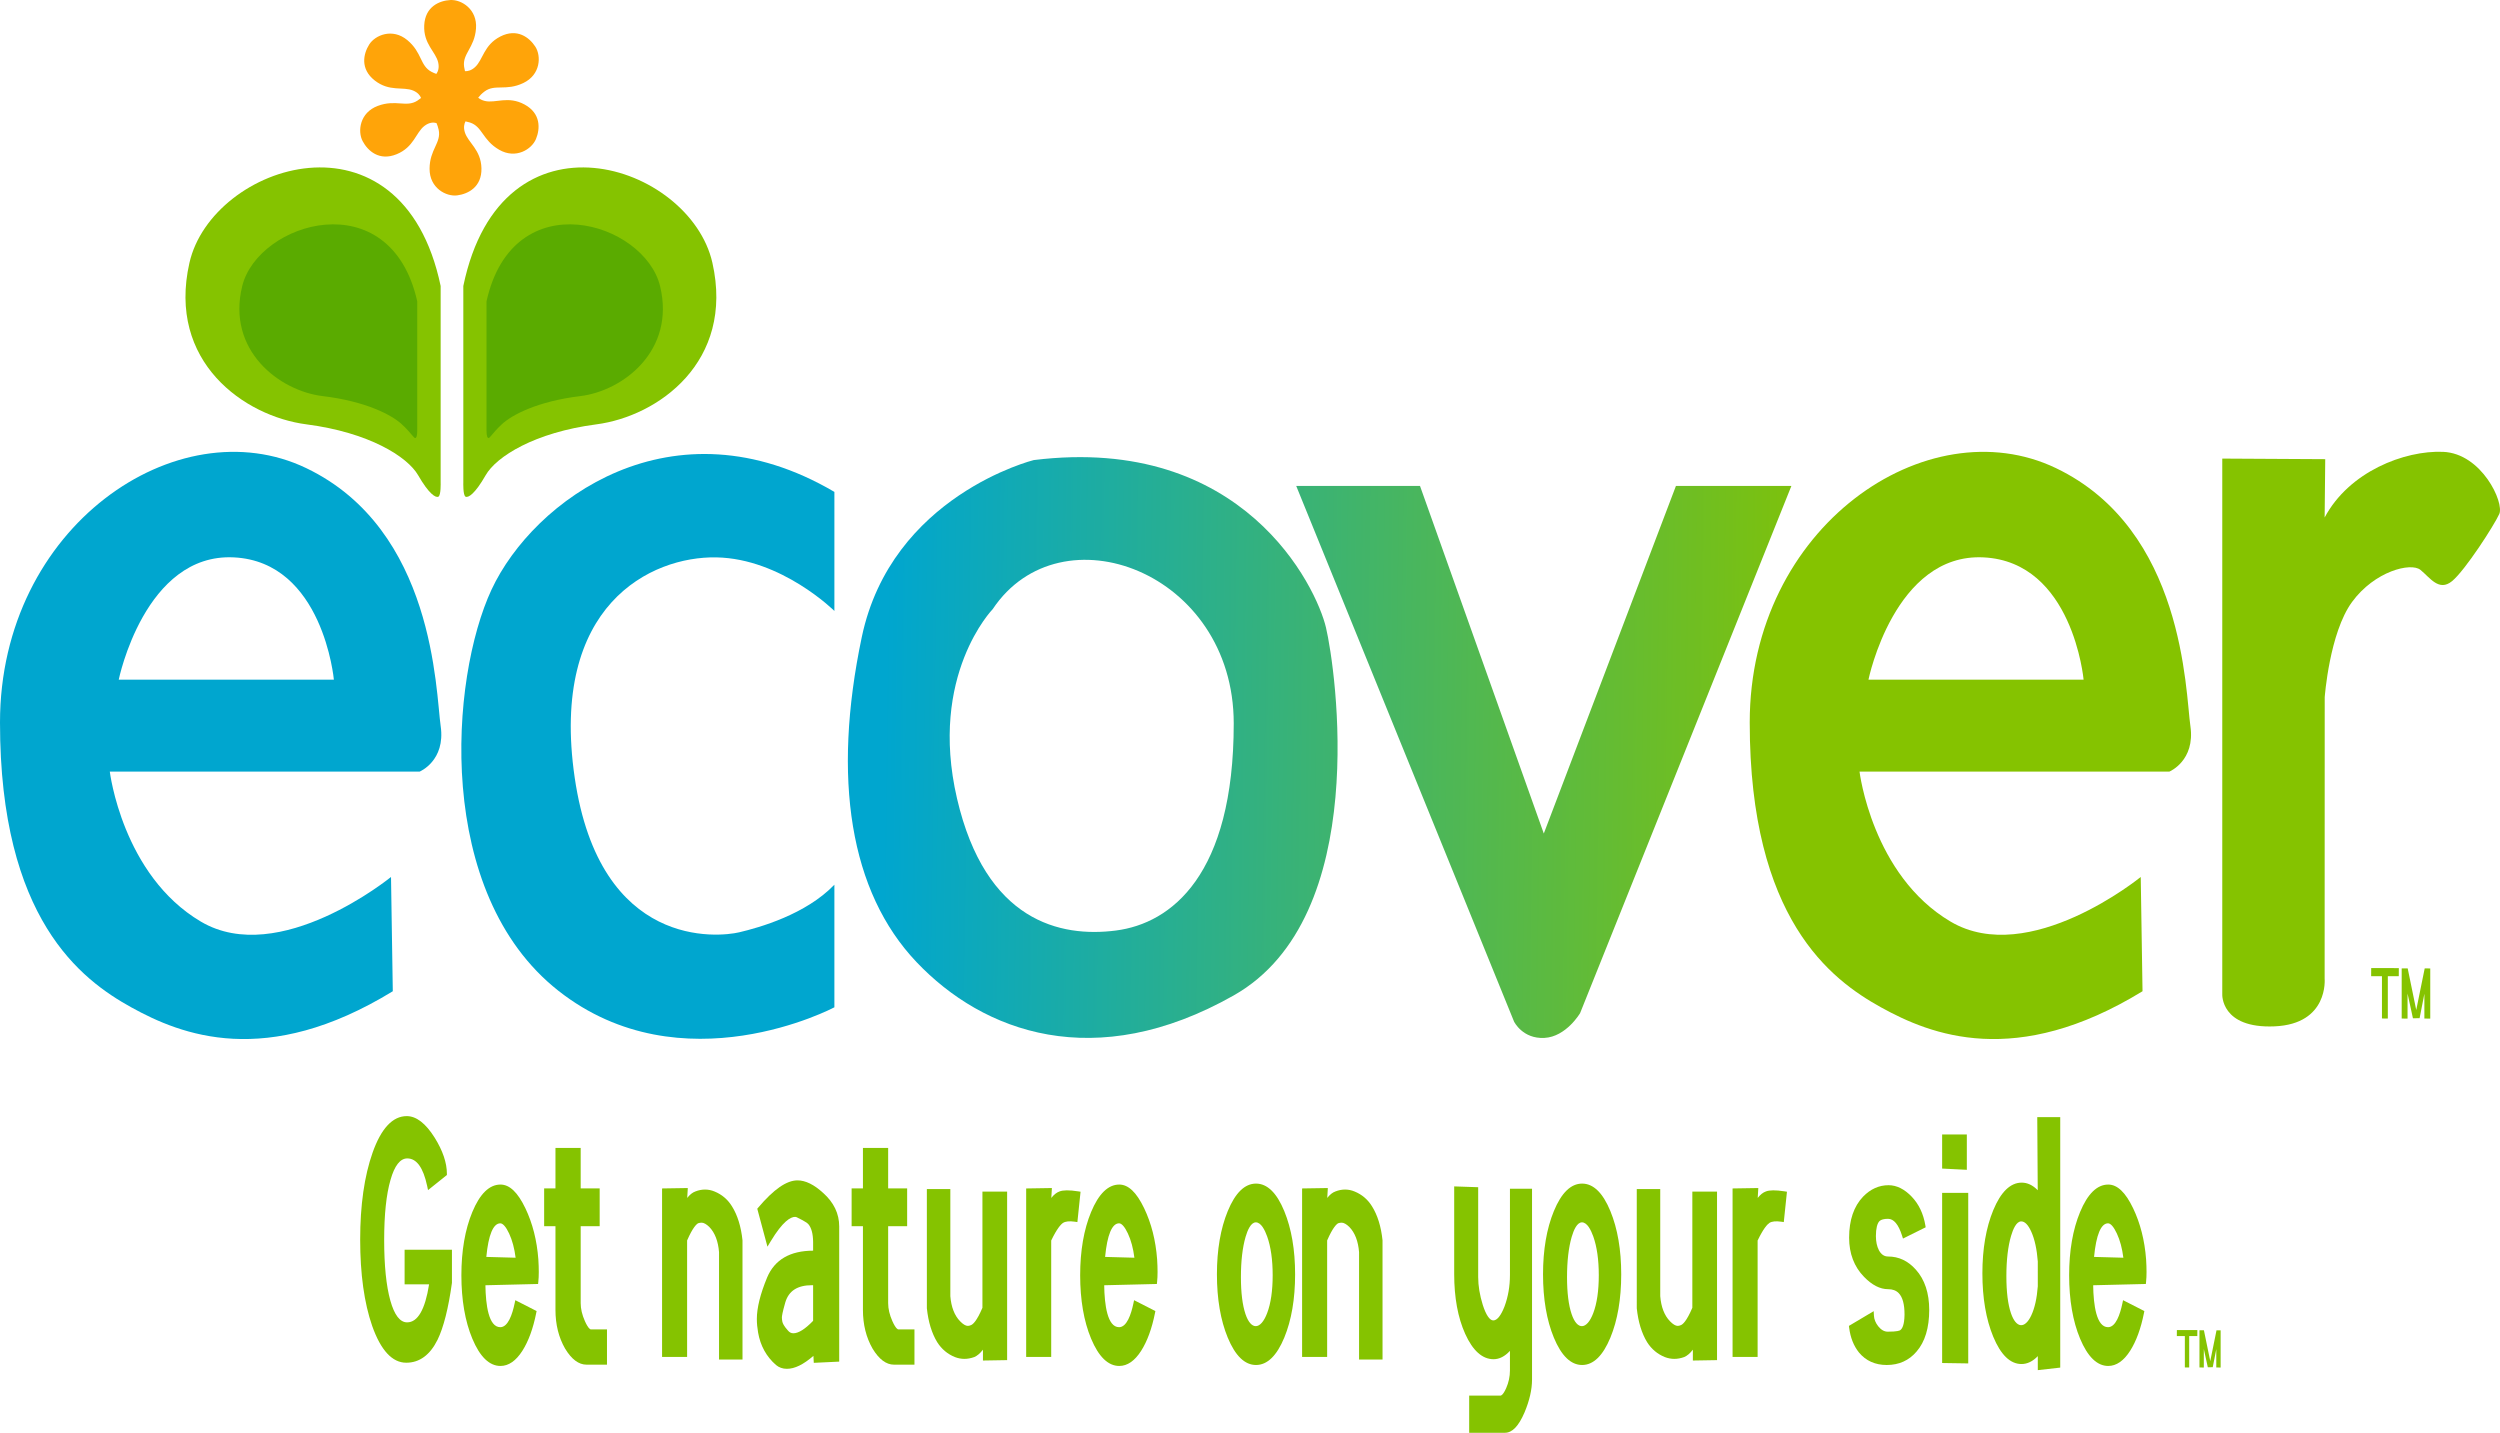 <?xml version="1.0" encoding="utf-8"?>
<!-- Generator: Adobe Illustrator 16.0.0, SVG Export Plug-In . SVG Version: 6.00 Build 0)  -->
<!DOCTYPE svg PUBLIC "-//W3C//DTD SVG 1.1//EN" "http://www.w3.org/Graphics/SVG/1.1/DTD/svg11.dtd">
<svg version="1.1" id="Layer_1" xmlns="http://www.w3.org/2000/svg" xmlns:xlink="http://www.w3.org/1999/xlink" x="0px" y="0px"
	 width="350.055px" height="200.618px" viewBox="0 0 350.055 200.618" enable-background="new 0 0 350.055 200.618"
	 xml:space="preserve">
<g>
	<g>
		<path fill="#85C300" d="M64.875,40.045v27.5c0,0-0.063,1.813,0.313,2s1.313-0.375,2.813-3s6.875-6,15.5-7.125
			s19.375-8.75,16.25-22.625S70.25,14.17,64.875,40.045z"/>
		<path fill="#5AAB00" d="M68.125,42.183v17.84c0,0-0.043,1.176,0.218,1.298s0.49-0.592,1.959-1.946
			c1.383-1.274,4.938-3.182,10.948-3.912c6.01-0.729,13.355-6.387,11.177-15.388C90.25,31.073,71.871,25.396,68.125,42.183z"/>
	</g>
	<g>
		<path fill="#85C300" d="M61.7,40.045v27.5c0,0,0.063,1.813-0.315,2c-0.378,0.188-1.323-0.375-2.836-3
			c-1.513-2.625-6.934-6-15.632-7.125s-19.541-8.75-16.389-22.625S56.279,14.17,61.7,40.045z"/>
		<path fill="#5AAB00" d="M58.422,42.183v17.84c0,0,0.044,1.176-0.22,1.298c-0.263,0.122-0.494-0.592-1.976-1.946
			c-1.395-1.274-4.979-3.182-11.041-3.912c-6.062-0.729-13.469-6.387-11.273-15.388C36.108,31.073,54.645,25.396,58.422,42.183z"/>
	</g>
	<path fill="#FFA409" d="M73.445,14.63c-2.312-1.25-4.046-0.142-5.543-0.491c-0.423-0.099-0.721-0.27-0.944-0.464
		c0.199-0.261,0.472-0.546,0.854-0.84c1.467-1.128,3.002-0.04,5.456-1.206c2.453-1.165,2.528-3.801,1.689-5.097
		c-0.839-1.296-2.556-2.618-4.896-1.421c-2.34,1.197-2.41,3.254-3.546,4.289c-0.518,0.472-1.011,0.586-1.406,0.568
		c-0.05-0.189-0.093-0.398-0.125-0.631c-0.25-1.833,1.458-2.625,1.667-5.333s-2.042-4.083-3.583-4s-3.542,0.917-3.667,3.542
		s1.625,3.708,1.958,5.208c0.166,0.744-0.019,1.262-0.26,1.595c-0.21-0.073-0.431-0.163-0.675-0.29
		c-1.641-0.856-1.299-2.708-3.389-4.442c-2.089-1.736-4.512-0.694-5.335,0.611c-0.823,1.306-1.299,3.419,0.77,5.04
		c2.07,1.62,3.966,0.818,5.382,1.413c0.646,0.271,0.957,0.67,1.107,1.037c-0.15,0.125-0.322,0.251-0.52,0.378
		c-1.558,0.998-2.995-0.219-5.54,0.731c-2.544,0.95-2.846,3.57-2.122,4.933c0.725,1.363,2.322,2.828,4.755,1.837
		c2.435-0.991,2.682-3.034,3.902-3.968c0.675-0.516,1.271-0.517,1.684-0.399c0.118,0.264,0.227,0.571,0.309,0.957
		c0.382,1.811-1.265,2.724-1.277,5.44c-0.013,2.715,2.331,3.925,3.862,3.731c1.531-0.195,3.466-1.17,3.402-3.797
		c-0.065-2.627-1.889-3.582-2.33-5.054c-0.201-0.671-0.09-1.165,0.097-1.514c0.192,0.037,0.399,0.089,0.623,0.161
		c1.761,0.569,1.734,2.451,4.085,3.812c2.35,1.361,4.565-0.071,5.157-1.496C75.641,18.044,75.757,15.88,73.445,14.63z"/>
	<g>
		<g>
			<path fill="#85C300" d="M306.704,101.67c-0.704-4.875-0.829-27.5-18.829-36.125S245,73.67,245,101.17s11.375,36,18.375,39.875
				s18.875,8.625,36.625-2.25l-0.25-16c0,0-15.625,12.75-26.625,6.25s-12.75-21-12.75-21h43.375
				C303.75,108.045,307.408,106.545,306.704,101.67z M261.625,95.17c0,0,3.625-17.75,16.125-17.125s14,17.125,14,17.125H261.625z"/>
		</g>
	</g>
	<g>
		<linearGradient id="SVGID_1_" gradientUnits="userSpaceOnUse" x1="120.912" y1="105.647" x2="258.912" y2="107.647">
			<stop  offset="0.021" style="stop-color:#00A6CF"/>
			<stop  offset="1" style="stop-color:#85C300"/>
		</linearGradient>
		<path fill="url(#SVGID_1_)" d="M42.875,65.545C24.875,56.92,0,73.67,0,101.17s11.375,36,18.375,39.875S37.25,149.67,55,138.795
			l-0.25-16c0,0-15.625,12.75-26.625,6.25s-12.75-21-12.75-21H58.75c0,0,3.658-1.5,2.954-6.375S60.875,74.17,42.875,65.545z
			 M16.625,95.17c0,0,3.625-17.75,16.125-17.125s14,17.125,14,17.125H16.625z"/>
		<linearGradient id="SVGID_2_" gradientUnits="userSpaceOnUse" x1="120.924" y1="104.841" x2="258.924" y2="106.841">
			<stop  offset="0.021" style="stop-color:#00A6CF"/>
			<stop  offset="1" style="stop-color:#85C300"/>
		</linearGradient>
		<path fill="url(#SVGID_2_)" d="M68.833,82.545c-5.833,12.5-8,42.5,9.333,56.167s38.667,2.333,38.667,2.333v-17.167
			c-4,4.166-10.5,6-13.333,6.667s-19.5,2.5-23.029-21.667s10.696-31,19.833-30.833s16.53,7.5,16.53,7.5V68.878
			C94.167,55.545,74.667,70.045,68.833,82.545z"/>
		<linearGradient id="SVGID_3_" gradientUnits="userSpaceOnUse" x1="120.933" y1="104.223" x2="258.933" y2="106.223">
			<stop  offset="0.021" style="stop-color:#00A6CF"/>
			<stop  offset="1" style="stop-color:#85C300"/>
		</linearGradient>
		<path fill="url(#SVGID_3_)" d="M144.75,64.42c0,0-19.917,4.959-24.083,24.792s-1.667,35.667,7.667,45.5s25,15.667,44.417,4.667
			s14.251-45.833,12.917-51.5S174.14,60.792,144.75,64.42z M156.25,130.295c-7.75,1-18.25-1.25-22.25-18.5s5-26.5,5-26.5
			c9.5-14.25,33.75-5.25,33.75,16S164,129.295,156.25,130.295z"/>
		<linearGradient id="SVGID_4_" gradientUnits="userSpaceOnUse" x1="120.92" y1="105.062" x2="258.92" y2="107.062">
			<stop  offset="0.021" style="stop-color:#00A6CF"/>
			<stop  offset="1" style="stop-color:#85C300"/>
		</linearGradient>
		<path fill="url(#SVGID_4_)" d="M234.667,68.045l-18.501,48.667l-17.333-48.667H181.5l30.5,75c0,0,1.188,2.447,4.25,2.286
			s5-3.474,5-3.474l29.583-73.813H234.667z"/>
	</g>
	<g>
		<g>
			<path fill="#85C300" d="M311.167,64.212v75c0,0-0.25,4.833,7.333,4.5s7-6.666,7-6.666l0.011-39.417c0,0,0.655-9,3.822-13.333
				s8.251-5.583,9.584-4.5s2.582,3.083,4.416,1.583s5.912-7.833,6.623-9.417s-2.457-8.472-7.873-8.694s-13.166,2.777-16.583,9.194
				l0.083-8.167L311.167,64.212z"/>
		</g>
	</g>
	<g>
		<g>
			<path fill="#85C300" d="M335.889,135.557l-0.008,1.134h-1.533v5.929l-0.822-0.01v-5.919h-1.513l0.007-1.144L335.889,135.557z"/>
		</g>
		<g>
			<path fill="#85C300" d="M340.289,135.605v7.023l-0.822-0.01v-3.469l-0.67,3.421l-0.933,0.01l-0.753-3.459v3.507l-0.822-0.01
				v-7.023h0.842l1.196,5.828l1.185-5.828L340.289,135.605z"/>
		</g>
	</g>
	<g>
		<polygon fill="#85C300" points="304.805,187.083 305.926,187.083 305.926,191.47 306.535,191.477 306.535,187.083 
			307.672,187.083 307.677,186.242 304.81,186.235 		"/>
		<polygon fill="#85C300" points="310.362,186.271 309.484,190.591 308.597,186.271 307.974,186.271 307.974,191.477 
			308.583,191.483 308.583,188.885 309.141,191.448 309.832,191.44 310.329,188.906 310.329,191.477 310.938,191.483 
			310.938,186.278 		"/>
		<path fill="#85C300" d="M56.653,179.838h3.428c-0.554,3.532-1.588,5.322-3.077,5.322c-0.993,0-1.782-1.025-2.347-3.048
			c-0.574-2.053-0.864-4.904-0.864-8.475c0-3.569,0.298-6.403,0.888-8.428c0.564-1.994,1.354-3.005,2.347-3.005
			c1.304,0,2.239,1.292,2.78,3.842l0.126,0.595l2.641-2.112v-0.181c0-1.533-0.578-3.234-1.717-5.057
			c-1.254-1.997-2.567-3.01-3.903-3.01c-1.973,0-3.582,1.719-4.781,5.108c-1.155,3.264-1.741,7.361-1.741,12.18
			s0.565,8.885,1.68,12.09c1.208,3.419,2.813,5.152,4.769,5.152c1.854,0,3.33-1.081,4.387-3.215
			c0.843-1.732,1.519-4.396,2.013-7.968v-4.636h-6.628V179.838z"/>
		<path fill="#85C300" d="M73.563,169.18c-1.07-2.231-2.209-3.316-3.485-3.316c-1.559,0-2.886,1.296-3.945,3.853
			c-1.014,2.448-1.528,5.425-1.528,8.847c0,3.453,0.514,6.438,1.529,8.871c1.059,2.541,2.386,3.829,3.944,3.829
			c1.141,0,2.174-0.717,3.073-2.131c0.85-1.335,1.499-3.111,1.93-5.278l0.056-0.278l-2.982-1.521l-0.101,0.479
			c-0.316,1.506-0.92,3.301-1.999,3.301c-1.635,0-2.044-3.109-2.085-5.871l7.375-0.179l0.035-0.326
			c0.083-0.769,0.084-1.819,0.001-3.129C75.182,173.688,74.571,171.282,73.563,169.18z M70.054,171.291
			c0.365,0,0.803,0.506,1.233,1.426c0.444,0.95,0.75,2.09,0.909,3.391l-4.1-0.113C68.387,172.915,69.061,171.291,70.054,171.291z"/>
		<path fill="#85C300" d="M81.894,184.978c-0.389-0.876-0.586-1.718-0.586-2.501v-10.78h2.659v-5.293h-2.659v-5.668h-3.531v5.668
			h-1.585v5.293h1.585v11.725c0,2.037,0.452,3.855,1.347,5.411c0.897,1.493,1.908,2.251,3.004,2.251h2.863v-4.934h-2.265
			C82.713,186.149,82.406,186.136,81.894,184.978z"/>
		<path fill="#85C300" d="M102.498,168.921c-0.592-0.964-1.416-1.666-2.442-2.084c-0.866-0.365-1.794-0.361-2.686-0.008
			c-0.404,0.144-0.784,0.446-1.144,0.909l0.082-1.387l-3.603,0.058v23.594h3.506v-16.311c0.803-1.857,1.348-2.321,1.564-2.418
			c0.16-0.049,0.32-0.073,0.476-0.073c0.298,0,0.671,0.212,1.073,0.606c0.779,0.801,1.236,1.994,1.357,3.517v15.039h3.287
			l-0.002-16.697C103.766,171.758,103.272,170.161,102.498,168.921z"/>
		<path fill="#85C300" d="M115.264,167.042c-1.271-1.171-2.48-1.764-3.596-1.764c-1.528,0-3.33,1.25-5.506,3.821l-0.127,0.149
			l1.426,5.314l0.455-0.755c1.704-2.824,2.795-3.417,3.411-3.417c0.109,0,0.205,0.026,0.323,0.097c1.02,0.498,1.394,0.771,1.518,0.9
			c0.441,0.499,0.672,1.341,0.687,2.496v1.239c-3.225,0.007-5.39,1.267-6.436,3.745c-0.958,2.313-1.443,4.269-1.443,5.812
			c0,0.62,0.059,1.263,0.175,1.908c0.321,1.849,1.162,3.375,2.504,4.541c0.423,0.356,0.937,0.537,1.527,0.537
			c1.093,0,2.313-0.594,3.715-1.813l0.051,0.976l3.56-0.17v-18.935C117.507,169.943,116.75,168.365,115.264,167.042z
			 M113.854,179.958v4.988c-1.116,1.157-2.046,1.743-2.766,1.743c-0.307,0-0.552-0.126-0.784-0.412
			c-0.543-0.604-0.712-0.992-0.757-1.21c-0.043-0.212-0.065-0.413-0.065-0.597c0-0.164,0.061-0.654,0.471-2.085
			c0.477-1.635,1.704-2.429,3.75-2.429C113.752,179.957,113.803,179.957,113.854,179.958z"/>
		<path fill="#85C300" d="M124.947,184.978c-0.389-0.876-0.586-1.718-0.586-2.501v-10.78h2.659v-5.293h-2.659v-5.668h-3.531v5.668
			h-1.585v5.293h1.585v11.725c0,2.037,0.452,3.855,1.347,5.411c0.897,1.493,1.908,2.251,3.004,2.251h2.863v-4.934h-2.265
			C125.767,186.149,125.459,186.136,124.947,184.978z"/>
		<path fill="#85C300" d="M137.563,183.12c-0.804,1.887-1.343,2.329-1.609,2.429c-0.165,0.07-0.314,0.105-0.442,0.105
			c-0.297,0-0.669-0.225-1.08-0.652c-0.783-0.8-1.242-1.993-1.364-3.516v-14.993h-3.287l0.002,16.697
			c0.2,1.907,0.688,3.503,1.451,4.75c0.612,0.964,1.445,1.664,2.482,2.082c0.862,0.332,1.751,0.34,2.703-0.004
			c0.423-0.18,0.82-0.516,1.216-1.033v1.52l3.385-0.058v-23.595h-3.458V183.12z"/>
		<path fill="#85C300" d="M150.949,166.813c-1.235-0.193-2.092-0.182-2.598,0.017c-0.404,0.144-0.784,0.446-1.144,0.909l0.082-1.387
			l-3.603,0.058v23.594h3.506V173.7c0.791-1.649,1.34-2.256,1.656-2.468c0.342-0.218,0.902-0.275,1.624-0.17l0.386,0.056
			l0.443-4.251L150.949,166.813z"/>
		<path fill="#85C300" d="M160.206,169.18c-1.07-2.231-2.209-3.316-3.485-3.316c-1.559,0-2.886,1.296-3.945,3.853
			c-1.014,2.448-1.528,5.425-1.528,8.847c0,3.453,0.514,6.438,1.529,8.871c1.059,2.541,2.386,3.829,3.944,3.829
			c1.141,0,2.174-0.717,3.073-2.131c0.85-1.335,1.499-3.111,1.93-5.278l0.056-0.278l-2.982-1.521l-0.101,0.479
			c-0.316,1.506-0.92,3.301-1.999,3.301c-1.635,0-2.044-3.109-2.085-5.871l7.375-0.179l0.035-0.326
			c0.083-0.769,0.084-1.819,0.001-3.129C161.825,173.688,161.214,171.282,160.206,169.18z M156.697,171.291
			c0.365,0,0.803,0.506,1.233,1.426c0.444,0.95,0.75,2.09,0.909,3.391l-4.1-0.113C155.03,172.915,155.704,171.291,156.697,171.291z"
			/>
		<path fill="#85C300" d="M175.869,165.729c-1.575,0-2.906,1.297-3.957,3.854c-1.006,2.448-1.516,5.425-1.516,8.846
			c0,3.452,0.51,6.437,1.516,8.87c1.051,2.541,2.382,3.83,3.957,3.83c1.574,0,2.906-1.289,3.957-3.83
			c1.006-2.434,1.517-5.417,1.517-8.87c0-3.421-0.51-6.397-1.517-8.846C178.775,167.025,177.444,165.729,175.869,165.729z
			 M175.845,171.156c0.729,0,1.265,1.075,1.586,1.978c0.512,1.438,0.771,3.265,0.771,5.429c0,2.163-0.259,3.941-0.769,5.288
			c-0.924,2.438-2.273,2.419-3.039,0.148c-0.424-1.26-0.639-2.998-0.639-5.166c0-2.264,0.221-4.166,0.655-5.652
			C174.682,172.257,175.149,171.156,175.845,171.156z"/>
		<path fill="#85C300" d="M192.117,168.921c-0.593-0.965-1.416-1.666-2.442-2.084c-0.867-0.366-1.794-0.362-2.687-0.008
			c-0.403,0.144-0.782,0.445-1.143,0.908l0.082-1.386l-3.604,0.058v23.594h3.507v-16.311c0.802-1.856,1.348-2.321,1.563-2.418
			c0.16-0.049,0.32-0.073,0.477-0.073c0.298,0,0.671,0.212,1.072,0.606c0.779,0.802,1.236,1.995,1.357,3.517v15.039h3.287
			l-0.002-16.697C193.386,171.758,192.891,170.161,192.117,168.921z"/>
		<path fill="#85C300" d="M211.425,178.563c0,1.537-0.255,3.007-0.756,4.362c-0.498,1.285-1.043,1.965-1.577,1.965
			c-0.501,0-1.023-0.772-1.471-2.171c-0.427-1.369-0.643-2.682-0.643-3.901v-12.582l-3.359-0.115v12.285
			c0,3.284,0.518,6.096,1.537,8.357c1.065,2.359,2.402,3.556,3.976,3.556c0.81,0,1.578-0.393,2.293-1.168v2.749
			c0,0.847-0.178,1.679-0.529,2.473c-0.449,1.014-0.747,1.043-0.779,1.043h-4.399v5.203h5.01c1.02,0,1.914-0.929,2.736-2.842
			c0.699-1.661,1.054-3.211,1.054-4.604v-26.724h-3.092V178.563z"/>
		<path fill="#85C300" d="M221.532,165.729c-1.575,0-2.906,1.297-3.957,3.854c-1.006,2.446-1.516,5.423-1.516,8.846
			c0,3.454,0.51,6.438,1.516,8.87c1.051,2.541,2.383,3.83,3.957,3.83s2.906-1.289,3.957-3.83c1.006-2.434,1.517-5.417,1.517-8.87
			c0-3.421-0.51-6.397-1.517-8.846C224.438,167.025,223.107,165.729,221.532,165.729z M221.508,171.156
			c0.729,0,1.265,1.075,1.586,1.978c0.512,1.438,0.771,3.265,0.771,5.429c0,2.163-0.259,3.941-0.769,5.288
			c-0.923,2.438-2.275,2.42-3.038,0.147c-0.425-1.26-0.64-2.997-0.64-5.165c0-2.263,0.221-4.165,0.656-5.652
			C220.345,172.257,220.813,171.156,221.508,171.156z"/>
		<path fill="#85C300" d="M236.964,183.12c-0.805,1.888-1.344,2.329-1.608,2.429c-0.166,0.07-0.314,0.105-0.443,0.105
			c-0.297,0-0.669-0.225-1.079-0.651c-0.783-0.801-1.242-1.994-1.364-3.517v-14.993h-3.287l0.002,16.697
			c0.201,1.907,0.688,3.503,1.451,4.75c0.612,0.964,1.445,1.664,2.482,2.082c0.864,0.332,1.754,0.34,2.704-0.004
			c0.423-0.18,0.82-0.516,1.216-1.034v1.521l3.384-0.058v-23.595h-3.457V183.12z"/>
		<path fill="#85C300" d="M247.263,166.829c-0.403,0.144-0.782,0.445-1.143,0.908l0.082-1.386l-3.604,0.058v23.594h3.507V173.7
			c0.79-1.649,1.34-2.255,1.655-2.468c0.342-0.217,0.901-0.274,1.623-0.17l0.386,0.056l0.444-4.251l-0.353-0.055
			C248.625,166.619,247.768,166.631,247.263,166.829z"/>
		<path fill="#85C300" d="M264.366,175.938c-0.539,0-0.958-0.289-1.277-0.876c-0.279-0.543-0.421-1.212-0.421-1.987
			c0-1.046,0.181-1.778,0.513-2.107c0.218-0.201,0.628-0.307,1.186-0.307c0.806,0,1.465,0.79,1.96,2.348l0.133,0.417l3.178-1.578
			l-0.046-0.273c-0.272-1.629-0.918-2.982-1.917-4.021c-1.021-1.062-2.108-1.6-3.234-1.6c-1.336,0-2.534,0.538-3.563,1.6
			c-1.3,1.356-1.959,3.29-1.959,5.747c0,2.221,0.701,4.064,2.081,5.478c1.109,1.151,2.242,1.735,3.368,1.735
			c0.635,0,1.12,0.178,1.482,0.542c0.557,0.561,0.835,1.583,0.826,3.036c-0.019,1.472-0.342,1.989-0.616,2.17
			c-0.069,0.048-0.397,0.203-1.732,0.203c-0.485,0-0.923-0.249-1.334-0.756c-0.377-0.481-0.574-0.972-0.603-1.498l-0.033-0.618
			l-3.467,2.061l0.03,0.243c0.171,1.384,0.632,2.552,1.373,3.478c0.964,1.164,2.272,1.755,3.891,1.755
			c1.714,0,3.121-0.635,4.178-1.884c1.175-1.354,1.771-3.313,1.771-5.823c0-2.363-0.631-4.264-1.874-5.646
			C267.179,176.557,265.869,175.938,264.366,175.938z"/>
		<polygon fill="#85C300" points="275.4,158.847 271.942,158.847 271.942,163.626 275.4,163.799 		"/>
		<polygon fill="#85C300" points="271.942,190.852 275.596,190.908 275.596,167.032 271.942,167.032 		"/>
		<path fill="#85C300" d="M285.328,166.658c-0.692-0.707-1.444-1.064-2.245-1.064c-1.583,0-2.922,1.296-3.98,3.852
			c-1.012,2.45-1.525,5.427-1.525,8.848c0,3.452,0.511,6.436,1.517,8.87c1.051,2.541,2.383,3.83,3.957,3.83
			c0.814,0,1.58-0.371,2.284-1.105v1.96l3.141-0.355v-35.075h-3.217L285.328,166.658z M283.014,171.021
			c0.506,0,0.98,0.485,1.41,1.443c0.479,1.063,0.785,2.474,0.911,4.164l0.001,3.48c-0.127,1.688-0.433,3.058-0.91,4.074
			c-0.91,1.944-2.127,1.808-2.847-0.299c-0.426-1.244-0.642-2.989-0.642-5.187c0-2.263,0.222-4.164,0.658-5.652
			C281.867,172.122,282.334,171.021,283.014,171.021z"/>
		<path fill="#85C300" d="M298.683,169.18c-1.069-2.231-2.21-3.316-3.484-3.316c-1.559,0-2.885,1.296-3.944,3.853
			c-1.015,2.447-1.529,5.424-1.529,8.847c0,3.454,0.515,6.438,1.53,8.871c1.059,2.541,2.386,3.829,3.943,3.829
			c1.14,0,2.174-0.717,3.073-2.131c0.851-1.337,1.499-3.113,1.93-5.278l0.055-0.278l-2.982-1.521l-0.101,0.479
			c-0.316,1.506-0.92,3.301-1.999,3.301c-1.634,0-2.044-3.109-2.085-5.871l7.375-0.179l0.035-0.327
			c0.083-0.768,0.083-1.818,0.001-3.128C300.302,173.688,299.69,171.281,298.683,169.18z M295.174,171.291
			c0.365,0,0.804,0.506,1.233,1.426c0.444,0.949,0.75,2.089,0.909,3.391l-4.101-0.113
			C293.507,172.915,294.182,171.291,295.174,171.291z"/>
	</g>
</g>
</svg>
